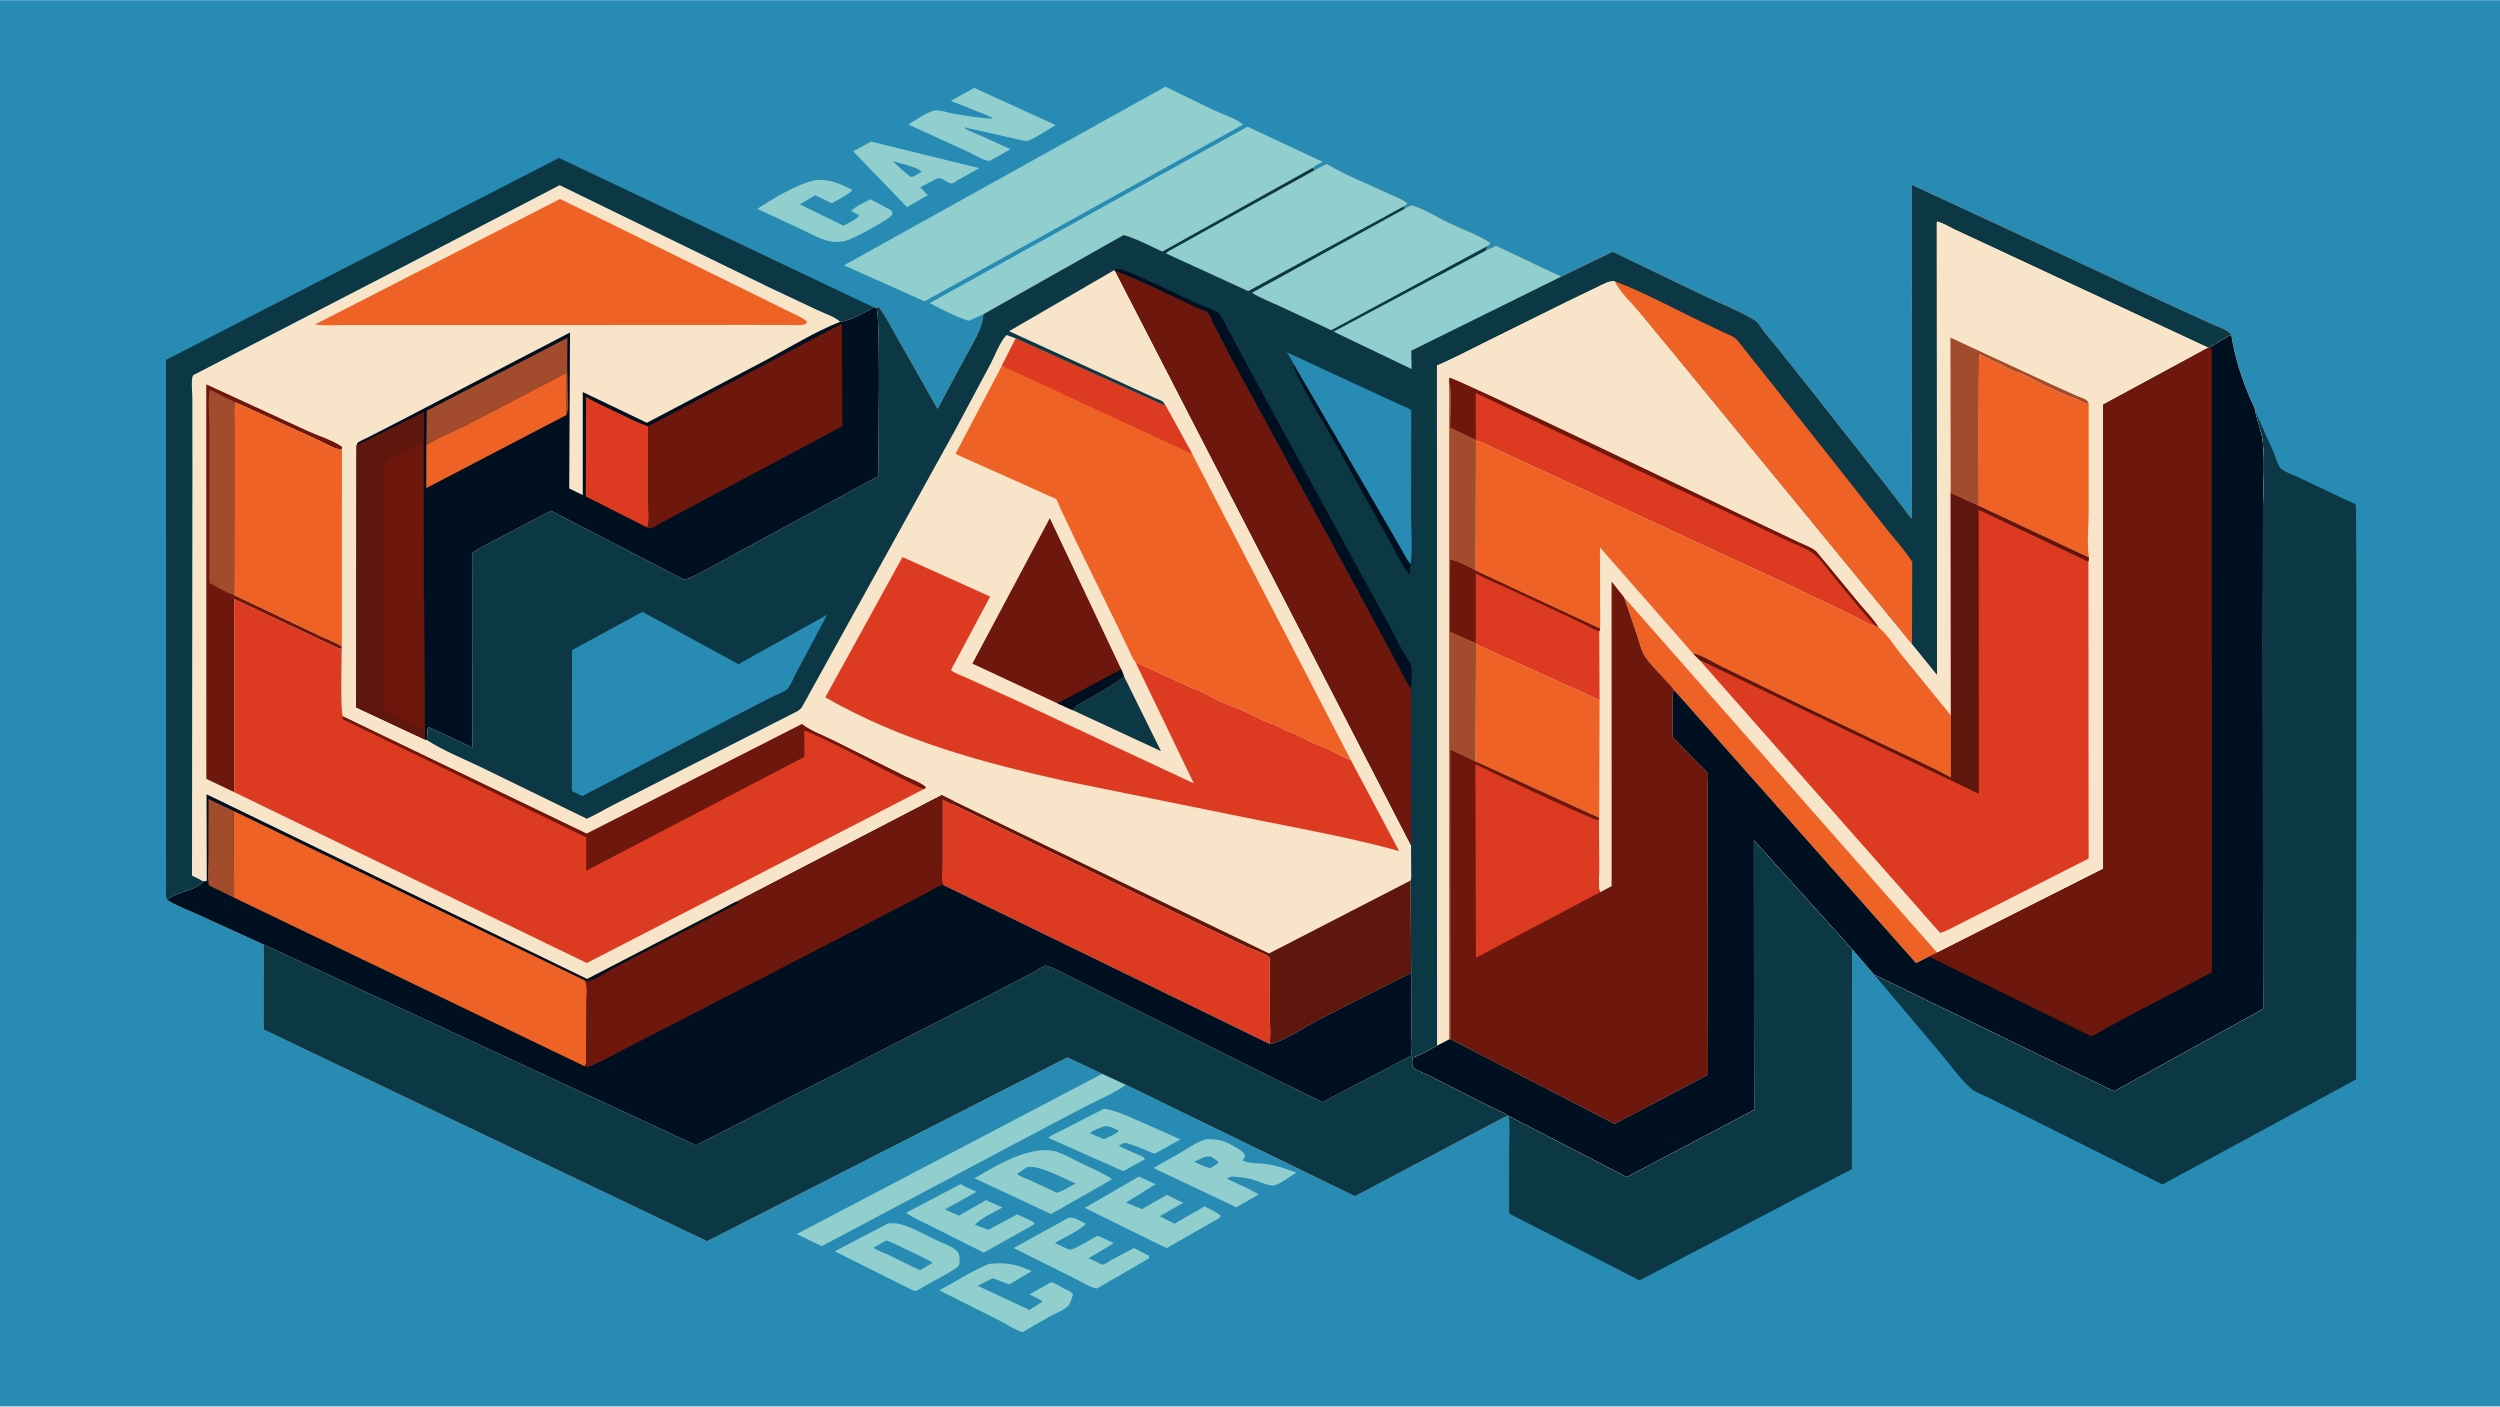 <svg version="1.1" xmlns="http://www.w3.org/2000/svg" style="display: block;" viewBox="0 0 2048 1152" width="1820" height="1024">
<path transform="translate(0,0)" fill="rgb(39,139,179)" d="M -0 -0 L 2048 0 L 2048 1152 L -0 1152 L -0 -0 z"/>
<path transform="translate(0,0)" fill="rgb(145,207,207)" d="M 786.889 969.817 C 790.89 972.5 795.652 974.227 800.061 976.145 L 774.011 990.594 L 785.585 995.755 L 807.698 983.018 L 821.222 989.031 C 814.951 992.628 803.1 997.842 798.752 1003.28 L 809.618 1007.31 L 833.39 994.681 L 846.5 1000.81 L 847.657 1002.61 L 805.878 1026 L 760 1002.95 C 754.47 1000.09 747.127 997.228 742.41 993.338 L 786.889 969.817 z"/>
<path transform="translate(0,0)" fill="rgb(145,207,207)" d="M 713.572 115.88 L 802.15 137.597 L 785.155 147.099 C 784.13 147.683 781.027 149.944 780.001 150.044 C 775.634 150.469 773.081 145.03 767.647 146.047 L 753.88 153.306 L 760.085 159.726 L 742.983 169.488 L 698.864 123.773 L 713.572 115.88 z"/>
<path transform="translate(0,0)" fill="rgb(39,139,179)" d="M 731.287 131.904 C 736.466 133.503 752.327 136.893 754.988 140.5 L 752.5 142.049 C 750.762 143.104 748.618 144.71 746.54 144.814 C 744.98 144.893 733.486 133.808 731.287 131.904 z"/>
<path transform="translate(0,0)" fill="rgb(145,207,207)" d="M 668.631 147.267 C 680.52 146.695 687.97 150.383 698.397 155.445 C 695.25 159.388 685.994 163.571 681.439 166.335 L 667.819 159.822 L 655.237 167.297 L 690.967 184.711 C 694.457 182.754 701.991 179.704 703.769 176.227 L 697.256 172.789 C 700.644 168.862 708.473 165.689 713.123 163.105 L 728.654 171.363 L 730.84 173.061 L 731.009 175.5 C 728.474 179.988 700.251 194.566 693.952 196.773 C 689.358 198.383 683.02 198.341 678.311 197.212 C 671.1 195.484 663.634 191.072 656.911 187.922 L 620.391 170.922 C 633.727 162.319 653.035 150.39 668.631 147.267 z"/>
<path transform="translate(0,0)" fill="rgb(145,207,207)" d="M 933.065 963.647 L 946.627 969.994 L 922.345 985.078 L 935.551 990.34 L 955.851 978.681 L 969.298 985.264 L 950.088 996.159 L 962.055 1002.34 L 986.822 988.094 C 991.222 990.439 996.476 992.633 1000.19 995.974 L 998.5 997.861 L 955.68 1022.36 L 888.643 989.367 L 933.065 963.647 z"/>
<path transform="translate(0,0)" fill="rgb(145,207,207)" d="M 875.278 997.5 C 879.988 996.513 885.252 1000.37 889.602 1002.43 C 883.494 1008.59 871.711 1013.49 864.089 1018.15 L 875.578 1023.49 C 878.956 1024.62 894.76 1014.45 898.943 1012.21 C 903.527 1013.65 908.021 1016.26 912.356 1018.35 L 891.843 1030.53 L 902.756 1035.84 C 905.318 1035.93 908.281 1033.28 910.504 1031.98 L 928.893 1022.23 L 940.98 1028.5 L 941.5 1030.55 L 898.622 1055.41 C 894.001 1055.02 886.522 1050.2 882.207 1048.1 L 830.354 1022.23 L 875.278 997.5 z"/>
<path transform="translate(0,0)" fill="rgb(145,207,207)" d="M 809.955 1035.29 C 823.344 1033.75 832.858 1035.37 845.076 1041.19 L 826.83 1052.07 L 813.22 1046.96 L 800.99 1053.2 L 843.343 1072.99 L 853.712 1066.33 L 853.704 1065.48 L 843.404 1060.22 L 860.997 1050.22 C 864.311 1050.82 868.335 1053.64 871.356 1055.26 C 874.149 1056.55 876.967 1057.55 878.944 1060 L 878.418 1062.33 C 877.948 1064.05 876.451 1068.13 875.303 1069.41 C 871.972 1073.12 864.159 1076 859.729 1078.4 L 837.834 1091.07 C 831.804 1089.67 824.071 1084.3 818.353 1081.41 L 769.555 1056.91 C 782.769 1049.78 796.134 1041.01 809.955 1035.29 z"/>
<path transform="translate(0,0)" fill="rgb(145,207,207)" d="M 904.342 908.089 C 913.448 909.432 921.789 913.324 930.164 916.958 L 967.048 933.24 L 946.422 944.678 C 943.929 944.803 940.873 942.977 938.574 941.989 C 933.954 940.005 929.326 938.22 924.516 936.75 C 920.968 935.666 920.048 936.511 917 938.106 L 917 938.978 L 935.5 947.165 C 936.784 947.828 937.192 948.23 937.881 949.5 L 920.211 959.274 L 858.91 932.077 C 860.367 929.886 866.721 927.429 869.258 926.106 L 904.342 908.089 z"/>
<path transform="translate(0,0)" fill="rgb(39,139,179)" d="M 904.469 922.5 C 909.352 922.021 912.329 924.215 916.66 926.278 C 914.09 929.046 907.844 931.314 904.38 933.129 L 892.742 928.252 C 895.403 925.635 900.975 924.009 904.469 922.5 z"/>
<path transform="translate(0,0)" fill="rgb(145,207,207)" d="M 988.217 933.178 C 997.412 932.705 1002.93 934.283 1010.85 938.907 C 1014.21 940.866 1019.05 943.176 1020.05 947 L 1017.96 950.5 C 1022.66 953.124 1032.07 952.726 1037.59 953.455 C 1046 954.564 1053.99 957.646 1061.96 960.435 C 1056.84 963.571 1049.36 969.484 1043.82 971.006 C 1040.53 971.914 1029.35 966.941 1025.57 965.964 C 1021.65 964.952 1017.47 964.45 1013.46 963.99 C 1010.13 963.609 1007.88 963.371 1005.2 965.5 L 1023.4 974.015 L 1031.16 978.367 L 1012.76 988.876 L 944.89 956.661 L 967.779 943.712 C 974.36 939.898 980.744 935.007 988.217 933.178 z"/>
<path transform="translate(0,0)" fill="rgb(39,139,179)" d="M 987.131 947.5 L 991.5 947.169 C 993.933 948.702 996.978 949.927 998.292 952.5 L 991.5 956.924 C 986.979 955.867 982.48 953.452 978.219 951.596 L 987.131 947.5 z"/>
<path transform="translate(0,0)" fill="rgb(145,207,207)" d="M 798.056 71.847 L 864.811 102.34 C 861.232 104.361 844.591 115.139 841.458 115.339 C 838.568 115.524 833.404 113.827 830.39 113.261 L 789.583 104.063 C 792.368 106.906 798.138 108.678 801.809 110.263 L 827.721 122.07 L 816.658 128.42 L 810.787 131.687 C 805.53 131.484 798.045 126.526 793.019 124.243 L 744.012 101.78 C 749.533 98.86 760.574 90.712 766.463 90.256 C 770.244 89.963 776.853 92.224 780.797 92.912 C 791.632 94.805 802.653 96.556 813.64 97.195 C 811.25 95.028 806.626 93.642 803.632 92.355 L 778.91 82.501 L 798.056 71.847 z"/>
<path transform="translate(0,0)" fill="rgb(145,207,207)" d="M 850.82 942.365 C 854.863 942.077 859.012 941.711 862.993 942.661 C 870.403 944.429 877.85 948.924 884.678 952.278 C 893.499 956.612 902.915 960.417 911.11 965.845 L 861.076 994.431 L 798.276 965.115 C 814.567 955.607 831.986 945.057 850.82 942.365 z"/>
<path transform="translate(0,0)" fill="rgb(39,139,179)" d="M 840.426 956.5 L 841.052 956.187 C 849.415 953.183 873.125 965.955 881.088 969.405 L 870.486 975.122 L 866 977.014 L 843.351 966.527 C 840.623 965.31 835.163 963.726 833.251 961.501 L 840.426 956.5 z"/>
<path transform="translate(0,0)" fill="rgb(145,207,207)" d="M 727.508 1002.07 C 730.836 1001.93 734.207 1001.79 737.455 1002.66 C 747.658 1005.37 758.212 1011.75 767.886 1016.2 C 772.635 1018.39 779.675 1020.77 783.5 1024.31 C 786.833 1027.39 785.918 1031.34 785.967 1035.5 C 785.1 1037.33 784.241 1038.04 782.572 1039.12 C 774.49 1044.36 765.728 1048.85 757.29 1053.5 C 755.614 1054.42 751.779 1057.19 750.143 1057.38 C 749.569 1057.44 748.263 1056.96 747.645 1056.82 L 683.818 1024.93 L 727.508 1002.07 z"/>
<path transform="translate(0,0)" fill="rgb(39,139,179)" d="M 725.912 1016.09 C 731.27 1017.62 736.686 1020.68 741.719 1023.08 C 749.201 1026.65 756.934 1030.03 764.098 1034.2 L 753.611 1040.47 L 727.867 1027.9 C 724.038 1026.08 718.842 1024.61 715.61 1021.95 L 725.912 1016.09 z"/>
<path transform="translate(0,0)" fill="rgb(145,207,207)" d="M 902.864 879.545 L 922.283 888.506 C 912.7 895.65 899.484 900.888 888.815 906.446 L 829.315 937.869 L 673.178 1020.71 L 652.705 1010.8 L 902.864 879.545 z"/>
<path transform="translate(0,0)" fill="rgb(145,207,207)" d="M 805.573 257.311 L 793.519 262.696 C 782.868 259.254 771.488 253.462 761.61 248.165 L 1021.99 103.621 L 1083.5 132.466 C 1080.75 133.822 1078.2 135.122 1075.75 136.978 L 1075.2 137.401 L 952.185 205.944 C 942.014 201.42 931.156 195.352 920.492 192.405 L 805.573 257.311 z"/>
<path transform="translate(0,0)" fill="rgb(145,207,207)" d="M 954.722 70.842 L 994 89.972 C 1001.2 93.39 1012.54 96.765 1018.33 101.915 L 757.373 246.681 L 691.385 217.201 L 954.722 70.842 z"/>
<path transform="translate(0,0)" fill="rgb(12,56,69)" d="M 136.915 737.16 C 135.526 733.716 136.078 729.504 136.065 725.82 L 136.02 699.866 L 136.05 607.958 L 135.996 294.672 L 457.953 129.221 L 715.794 251.684 C 708.599 255.768 696.443 262.703 688.282 263.464 C 683.257 259.078 675.48 256.658 669.404 253.825 L 629.628 235.088 L 458.489 151.603 L 338.016 214.351 L 162.282 305.181 C 161.293 305.708 158.355 306.909 157.965 307.849 C 156.37 311.693 157.642 321.619 157.645 325.996 L 157.696 389.314 L 157.301 717.096 C 160.145 718.591 163.821 720.024 166.348 721.935 C 161.097 729.636 143.948 730.295 136.915 737.16 z"/>
<path transform="translate(0,0)" fill="rgb(12,56,69)" d="M 1235.9 914.041 L 1332.59 964.078 L 1436.95 909.044 L 1436.78 688.112 L 1517.15 777.307 L 1517.01 957.57 L 1343.13 1048.77 L 1236.26 993.997 L 1236.28 939.908 C 1236.28 931.633 1237.21 922.11 1235.9 914.041 z"/>
<path transform="translate(0,0)" fill="rgb(12,56,69)" d="M 1847.54 336.871 L 1862.67 370.677 C 1863.89 373.533 1866.06 381.087 1867.97 383.194 C 1870.81 386.321 1879.45 389.272 1883.41 391.138 L 1922.03 409.489 C 1923.25 410.068 1929.18 412.304 1929.79 413.161 C 1930.95 414.8 1930.06 844.237 1930.08 884.089 L 1771.5 970.206 L 1665.16 916.997 L 1629.71 899.417 C 1625.43 897.303 1618.77 894.95 1615.17 891.943 C 1605.88 884.195 1597.49 871.808 1589.59 862.542 L 1535.23 798.163 L 1731.86 893.823 L 1853.93 826.349 L 1853.71 524.375 L 1853.85 414.428 C 1853.88 397.216 1855.5 378.159 1853.54 361.133 C 1852.59 352.889 1848.93 345.118 1847.54 336.871 z"/>
<path transform="translate(0,0)" fill="rgb(248,229,201)" d="M 1077.18 139.132 L 1086.74 134.168 L 1087.51 134.621 C 1103.63 144.009 1122.01 151.16 1138.96 159.196 C 1141.95 160.615 1151.45 164.013 1152.79 166.708 L 1150.56 168.592 L 1150.57 170.951 C 1152.54 169.926 1155.26 167.78 1157.44 168.421 C 1166.94 171.215 1177.45 177.93 1186.5 182.276 C 1197.41 187.517 1211.15 192.24 1221.01 199 C 1220.33 200.2 1219.65 200.599 1218.56 201.382 L 1217.2 205.076 L 1225.52 201.201 L 1278.92 226.472 L 1321.09 206.051 L 1394.99 241.585 C 1408.9 248.237 1424.25 254.15 1437.36 262.11 C 1439.61 263.472 1440.85 265.263 1442.27 267.419 C 1446.31 273.598 1451.77 279.411 1456.39 285.211 L 1483.81 319.62 L 1545.9 398.538 L 1560.22 417.173 C 1561.26 418.562 1564.68 424.021 1566.12 424.326 L 1566.08 151.2 L 1646.61 188.539 L 1775.12 248.445 L 1811.91 265.262 C 1816.84 267.488 1824.76 269.788 1827.83 274.128 C 1830.91 293.257 1836.04 308.96 1843.51 326.847 C 1844.51 329.241 1847.43 334.522 1847.54 336.871 C 1848.93 345.118 1852.59 352.889 1853.54 361.133 C 1855.5 378.159 1853.88 397.216 1853.85 414.428 L 1853.71 524.375 L 1853.93 826.349 L 1731.86 893.823 L 1535.23 798.163 L 1517.15 777.307 L 1436.78 688.112 L 1436.95 909.044 L 1332.59 964.078 L 1235.9 914.041 C 1232.58 914.45 1229.14 916.83 1226.2 918.366 L 1205.51 929.228 L 1109.99 979.834 L 922.283 888.506 L 902.864 879.545 L 874.379 866.109 L 579.253 1016.69 L 215.829 843.204 L 215.902 773.614 L 162.896 749.401 C 154.317 745.436 144.936 742.086 136.915 737.16 C 143.948 730.295 161.097 729.636 166.348 721.935 C 163.821 720.024 160.145 718.591 157.301 717.096 L 157.696 389.314 L 157.645 325.996 C 157.642 321.619 156.37 311.693 157.965 307.849 C 158.355 306.909 161.293 305.708 162.282 305.181 L 338.016 214.351 L 458.489 151.603 L 629.628 235.088 L 669.404 253.825 C 675.48 256.658 683.257 259.078 688.282 263.464 C 696.443 262.703 708.599 255.768 715.794 251.684 L 717.933 251.91 L 720.025 251.531 C 725.709 258.83 729.856 267.622 734.538 275.614 L 768.059 334.717 L 791.413 291.192 C 796.967 280.719 804.725 269.283 805.573 257.311 L 920.492 192.405 C 931.156 195.352 942.014 201.42 952.185 205.944 L 1075.2 137.401 L 1077.18 139.132 z"/>
<path transform="translate(0,0)" fill="rgb(12,56,69)" d="M 920.809 553.935 L 951.035 615.175 L 878.708 581.609 C 881.112 577.398 885.677 575.658 889.748 573.399 L 906.679 563.606 C 911.569 560.713 916.188 557.238 920.809 553.935 z"/>
<path transform="translate(0,0)" fill="rgb(110,23,12)" d="M 192.075 648.898 L 169.032 637.921 L 168.97 314.705 L 251.876 352.868 C 260.717 356.946 272.482 360.415 280.211 365.919 L 280.115 368.208 C 274.733 368.256 264.436 362.039 259.12 359.666 L 192.964 329.428 C 191.661 334.116 192.293 339.766 192.323 344.612 L 192.492 374.192 L 192.159 487.476 L 263.304 521.275 C 268.586 523.881 275.45 525.914 280.051 529.546 L 279.878 531.537 L 279.044 531.337 C 276.708 530.767 274.983 530.089 272.867 528.906 L 191.859 490.69 L 192.075 648.898 z"/>
<path transform="translate(0,0)" fill="rgb(162,75,45)" d="M 192.159 487.476 C 185.592 485.686 177.798 480.528 171.49 477.505 L 171.491 351.875 C 171.491 345.694 170.141 322.545 171.996 319.169 L 192.964 329.428 C 191.661 334.116 192.293 339.766 192.323 344.612 L 192.492 374.192 L 192.159 487.476 z"/>
<path transform="translate(0,0)" fill="rgb(95,22,13)" d="M 781.386 656.17 L 1039.62 780.908 L 1155.55 721.157 L 1156.03 796.754 L 1080.05 835.25 C 1071.81 839.552 1047.46 855.277 1039.96 854.964 C 1041.19 848.105 1040.27 839.836 1040.25 832.839 L 1040.07 784.427 C 1036.31 780.815 1026.51 777.815 1021.59 775.543 L 978.89 755.145 L 780.762 658.828 L 781.386 656.17 z"/>
<path transform="translate(0,0)" fill="rgb(110,23,12)" d="M 866.237 576.002 L 796.564 543.476 L 859.997 424.348 L 918.506 548.134 L 920.809 553.935 C 916.188 557.238 911.569 560.713 906.679 563.606 L 889.748 573.399 C 885.677 575.658 881.112 577.398 878.708 581.609 L 866.237 576.002 z"/>
<path transform="translate(0,0)" fill="rgb(0,16,32)" d="M 866.237 576.002 L 918.506 548.134 L 920.809 553.935 C 916.188 557.238 911.569 560.713 906.679 563.606 L 889.748 573.399 C 885.677 575.658 881.112 577.398 878.708 581.609 L 866.237 576.002 z"/>
<path transform="translate(0,0)" fill="rgb(238,98,38)" d="M 192.964 329.428 L 259.12 359.666 C 264.436 362.039 274.733 368.256 280.115 368.208 L 280.051 529.546 C 275.45 525.914 268.586 523.881 263.304 521.275 L 192.159 487.476 L 192.492 374.192 L 192.323 344.612 C 192.293 339.766 191.661 334.116 192.964 329.428 z"/>
<path transform="translate(0,0)" fill="rgb(221,58,34)" d="M 772.924 724.928 C 770.861 721.527 771.977 713.001 771.967 708.967 L 771.947 654.505 L 780.762 658.828 L 978.89 755.145 L 1021.59 775.543 C 1026.51 777.815 1036.31 780.815 1040.07 784.427 L 1040.25 832.839 C 1040.27 839.836 1041.19 848.105 1039.96 854.964 L 772.924 724.928 z"/>
<path transform="translate(0,0)" fill="rgb(238,98,38)" d="M 458.753 162.873 L 499.215 182.54 L 583.328 224.005 L 645.572 254.672 C 648.946 256.407 660.154 261.087 661.5 263.995 C 660.689 264.483 659.359 265.565 658.5 265.801 C 655.145 266.725 649.307 266.043 645.745 266.043 L 611.517 266.01 L 463.5 266.094 L 323.138 266.123 L 281.056 266.157 C 273.492 266.158 265.485 266.775 258.011 265.699 L 458.753 162.873 z"/>
<path transform="translate(0,0)" fill="rgb(221,58,34)" d="M 1106.35 622.069 L 1146.16 697.02 C 1110.01 687.059 1073.15 680.139 1036.39 672.844 L 872.081 639.574 C 803.525 624.287 737.478 606.28 676.086 571.116 L 739.329 456.212 L 811.146 488.552 L 779.039 548.717 C 781.276 551.23 787.819 553.314 790.978 554.793 L 831.531 573.178 L 977.981 641.605 L 930.113 542.216 L 975.56 563.039 C 976.788 563.658 976.111 563.368 977.193 563.729 C 987.396 567.13 996.872 574.1 1007 577.51 C 1016.59 580.738 1026.15 585.809 1035.32 590.2 C 1039.34 592.128 1044.19 593.148 1048 595.51 C 1050.74 597.214 1054.16 598.7 1057.23 599.738 C 1065.42 602.511 1072.97 607.963 1081.23 610.736 C 1086.96 612.663 1093.55 616.25 1098.99 619.005 C 1101.01 620.027 1104.15 622.078 1106.35 622.069 z"/>
<path transform="translate(0,0)" fill="rgb(238,98,38)" d="M 832.123 277.044 L 954.998 332.374 L 976.674 371.744 L 1106.35 622.069 C 1104.15 622.078 1101.01 620.027 1098.99 619.005 C 1093.55 616.25 1086.96 612.663 1081.23 610.736 C 1072.97 607.963 1065.42 602.511 1057.23 599.738 C 1054.16 598.7 1050.74 597.214 1048 595.51 C 1044.19 593.148 1039.34 592.128 1035.32 590.2 C 1026.15 585.809 1016.59 580.738 1007 577.51 C 996.872 574.1 987.396 567.13 977.193 563.729 C 976.111 563.368 976.788 563.658 975.56 563.039 L 930.113 542.216 C 927.64 539.352 926.067 534.96 924.419 531.542 L 914.204 510.253 L 880.867 442.06 L 868.626 416.182 C 867.891 414.645 866.135 409.672 865.104 408.771 C 863.892 407.714 860.799 406.74 859.276 406.028 L 843.54 398.919 L 782.713 371.727 L 820.74 299.49 L 832.123 277.044 z"/>
<path transform="translate(0,0)" fill="rgb(221,58,34)" d="M 832.123 277.044 L 954.998 332.374 L 976.674 371.744 L 820.74 299.49 L 832.123 277.044 z"/>
<path transform="translate(0,0)" fill="rgb(221,58,34)" d="M 192.075 648.898 L 191.859 490.69 L 272.867 528.906 C 274.983 530.089 276.708 530.767 279.044 531.337 L 279.878 531.537 C 279.925 538.715 278.703 583.807 280.952 586.76 L 480.621 682.812 L 656.949 593.037 L 657.525 593.492 C 664.535 598.801 674.438 602.33 682.368 606.305 L 741.477 635.765 C 746.434 638.235 754.864 641.091 758.691 644.965 L 756.9 646.237 L 480.711 788.772 L 192.075 648.898 z"/>
<path transform="translate(0,0)" fill="rgb(110,23,12)" d="M 280.952 586.76 L 480.621 682.812 L 656.949 593.037 L 657.525 593.492 C 664.535 598.801 674.438 602.33 682.368 606.305 L 741.477 635.765 C 746.434 638.235 754.864 641.091 758.691 644.965 L 756.9 646.237 C 748.642 643.147 740.719 638.479 732.789 634.579 C 708.35 622.563 684.01 608.575 658.895 598.155 L 658.979 619.907 L 480.204 713.154 L 480.199 685.827 L 280.562 588.95 L 280.952 586.76 z"/>
<path transform="translate(0,0)" fill="rgb(0,16,32)" d="M 715.794 251.684 L 717.933 251.91 C 721.521 257.784 719.433 376.757 719.376 390.051 L 597.033 456.421 C 592.256 458.992 562.921 475.758 560.349 474.732 L 451.358 418.263 L 406.697 441.699 C 400.151 445.236 392.844 448.528 386.779 452.806 L 386.923 612.222 L 351.5 595.635 L 350.215 596.5 C 350.083 599.626 350.182 603.033 349.648 606.101 L 348.011 605.621 L 291.848 579.3 L 292.121 364.935 C 292.353 364.215 292.371 363.385 292.817 362.774 C 293.693 361.578 298.658 359.563 300.188 358.783 L 325.752 345.675 L 466.976 272.228 L 466.307 400.033 L 477.396 405.423 L 477.393 321.013 L 529.897 346.189 L 627.616 294.798 C 647.191 284.268 667.615 271.572 688.282 263.464 C 696.443 262.703 708.599 255.768 715.794 251.684 z"/>
<path transform="translate(0,0)" fill="rgb(162,75,45)" d="M 349.244 364.559 L 349.668 336.26 L 464.839 276.569 L 464.679 298.5 L 465.282 326.469 C 465.28 331.01 466.148 335.906 463.921 339.894 L 464.267 305.162 L 380.965 348.63 C 370.963 353.781 358.281 358.202 349.244 364.559 z"/>
<path transform="translate(0,0)" fill="rgb(238,98,38)" d="M 349.244 364.559 C 358.281 358.202 370.963 353.781 380.965 348.63 L 464.267 305.162 L 463.921 339.894 L 349.179 399.764 L 349.244 364.559 z"/>
<path transform="translate(0,0)" fill="rgb(221,58,34)" d="M 530.133 431.974 L 479.895 406.568 L 480.043 325.079 C 488.524 329.956 497.579 333.969 506.405 338.183 C 514.083 341.849 521.798 345.966 529.848 348.72 L 530.872 349.064 L 531.185 413.011 C 531.176 417.413 532.431 428.448 530.133 431.974 z"/>
<path transform="translate(0,0)" fill="rgb(110,23,12)" d="M 292.121 364.935 L 347.147 337.521 L 347.075 362.001 L 347.192 456.533 L 348.011 605.621 L 291.848 579.3 L 292.121 364.935 z"/>
<path transform="translate(0,0)" fill="rgb(95,22,13)" d="M 292.121 364.935 L 347.147 337.521 L 347.075 362.001 C 335.994 365.894 325.175 372.52 314.736 377.916 L 314.932 582.248 L 346.988 597.147 L 346.823 502.172 C 346.836 487.41 345.482 471.134 347.192 456.533 L 348.011 605.621 L 291.848 579.3 L 292.121 364.935 z"/>
<path transform="translate(0,0)" fill="rgb(110,23,12)" d="M 530.872 349.064 L 689.662 265.014 L 690.037 349.069 L 563.979 416.178 L 540.146 429.046 C 538.658 429.84 534.494 432.723 533 432.855 C 532.523 432.897 530.987 432.319 530.48 432.136 L 530.133 431.974 C 532.431 428.448 531.176 417.413 531.185 413.011 L 530.872 349.064 z"/>
<path transform="translate(0,0)" fill="rgb(0,16,32)" d="M 166.348 721.935 L 169.383 721.483 L 169.208 650.52 L 480.989 801.797 L 570.01 755.581 L 592.982 743.724 C 596.475 741.921 600.438 739.299 604.12 738.135 L 771.5 651.23 L 781.386 656.17 L 780.762 658.828 L 771.947 654.505 L 771.967 708.967 C 771.977 713.001 770.861 721.527 772.924 724.928 L 1039.96 854.964 C 1047.46 855.277 1071.81 839.552 1080.05 835.25 L 1156.03 796.754 L 1156.23 844.222 C 1156.25 850.54 1157.3 858.809 1155.68 864.889 L 1083.3 902.823 L 1018.05 870.618 L 929.676 826.45 L 879.905 801.526 C 872.975 798.139 865.595 793.674 858.269 791.379 C 857.754 791.217 857.244 790.828 856.715 790.93 C 853.85 791.478 848.649 795.264 845.895 796.725 L 812.277 814.231 L 570.152 938.063 L 215.902 773.614 L 162.896 749.401 C 154.317 745.436 144.936 742.086 136.915 737.16 C 143.948 730.295 161.097 729.636 166.348 721.935 z"/>
<path transform="translate(0,0)" fill="rgb(162,75,45)" d="M 191.791 735.26 L 171.217 725.272 C 169.724 718.686 170.709 710.351 170.718 703.586 L 170.836 654.395 L 191.323 664.184 L 191.791 735.26 z"/>
<path transform="translate(0,0)" fill="rgb(238,98,38)" d="M 191.323 664.184 L 479.1 803.055 C 481.686 806.494 480.51 816.57 480.509 821.033 L 480.306 870.957 L 478.863 873.309 L 191.791 735.26 L 191.323 664.184 z"/>
<path transform="translate(0,0)" fill="rgb(110,23,12)" d="M 604.12 738.135 L 771.5 651.23 L 781.386 656.17 L 780.762 658.828 L 771.947 654.505 L 771.967 708.967 C 771.977 713.001 770.861 721.527 772.924 724.928 C 767.44 725.881 761.635 730.094 756.68 732.636 L 714.745 754.382 L 567.153 830.682 L 511.796 859.138 C 502.678 863.763 493.43 869.179 484 873.054 C 481.934 873.903 480.945 874.072 478.863 873.309 L 480.306 870.957 L 480.509 821.033 C 480.51 816.57 481.686 806.494 479.1 803.055 C 480.102 803.14 481.536 803.463 482.502 803.343 C 487.492 802.724 497.133 795.796 501.881 793.364 L 605.414 739.496 L 604.12 738.135 z"/>
<path transform="translate(0,0)" fill="rgb(12,56,69)" d="M 1077.18 139.132 L 1086.74 134.168 L 1087.51 134.621 C 1103.63 144.009 1122.01 151.16 1138.96 159.196 C 1141.95 160.615 1151.45 164.013 1152.79 166.708 L 1150.56 168.592 L 1150.57 170.951 C 1152.54 169.926 1155.26 167.78 1157.44 168.421 C 1166.94 171.215 1177.45 177.93 1186.5 182.276 C 1197.41 187.517 1211.15 192.24 1221.01 199 C 1220.33 200.2 1219.65 200.599 1218.56 201.382 L 1217.2 205.076 L 1225.52 201.201 L 1278.92 226.472 L 1321.09 206.051 L 1394.99 241.585 C 1408.9 248.237 1424.25 254.15 1437.36 262.11 C 1439.61 263.472 1440.85 265.263 1442.27 267.419 C 1446.31 273.598 1451.77 279.411 1456.39 285.211 L 1483.81 319.62 L 1545.9 398.538 L 1560.22 417.173 C 1561.26 418.562 1564.68 424.021 1566.12 424.326 L 1566.08 151.2 L 1646.61 188.539 L 1775.12 248.445 L 1811.91 265.262 C 1816.84 267.488 1824.76 269.788 1827.83 274.128 C 1821.77 276.88 1816.38 281.032 1810.52 284.219 L 1809.03 284.72 L 1649.32 210.301 L 1600.81 187.661 C 1598.24 186.437 1588.86 181.035 1586.64 181.496 L 1586.88 553.054 L 1566.31 527.692 L 1375.34 294.919 L 1342.52 255.084 C 1336.28 247.634 1326.92 239.082 1322.86 230.319 C 1318 229.914 1314.61 232.192 1310.23 234.204 L 1282.85 247.438 L 1215.57 280.755 C 1202.83 287.045 1190.25 293.786 1177.16 299.323 L 1177.34 856.397 C 1171.1 859.646 1163.84 864.438 1157.1 866.209 C 1157.06 868.357 1156.25 873.13 1157.88 874.535 C 1160.94 877.175 1167.56 879.319 1171.33 881.223 L 1218.62 905.292 C 1223.87 907.982 1231.27 910.596 1235.9 914.041 C 1232.58 914.45 1229.14 916.83 1226.2 918.366 L 1205.51 929.228 L 1109.99 979.834 L 922.283 888.506 L 902.864 879.545 L 874.379 866.109 L 579.253 1016.69 L 215.829 843.204 L 215.902 773.614 L 570.152 938.063 L 812.277 814.231 L 845.895 796.725 C 848.649 795.264 853.85 791.478 856.715 790.93 C 857.244 790.828 857.754 791.217 858.269 791.379 C 865.595 793.674 872.975 798.139 879.905 801.526 L 929.676 826.45 L 1018.05 870.618 L 1083.3 902.823 L 1155.68 864.889 C 1157.3 858.809 1156.25 850.54 1156.23 844.222 L 1156.03 796.754 L 1155.55 721.157 C 1156.41 719.023 1156.01 715.63 1156.03 713.294 L 1155.9 692.255 L 913.507 221.761 L 912.843 221.103 L 826.649 271.154 L 928.308 317.745 L 945.898 325.808 C 947.56 326.571 951.222 327.717 952.5 328.84 C 953.345 329.582 954.319 331.414 954.998 332.374 L 832.123 277.044 L 824.5 274.302 C 818.94 280.297 815.097 291.109 811.21 298.449 L 782.394 352.32 L 656.983 579.076 C 655.423 581.851 651.008 583.56 648.273 585.002 L 545.083 637.48 L 500.108 660.458 C 493.647 663.758 487.313 667.682 480.693 670.587 L 396.104 629.317 C 381.076 622.009 363.599 615.096 349.648 606.101 C 350.182 603.033 350.083 599.626 350.215 596.5 L 351.5 595.635 L 386.923 612.222 L 386.779 452.806 C 392.844 448.528 400.151 445.236 406.697 441.699 L 451.358 418.263 L 560.349 474.732 C 562.921 475.758 592.256 458.992 597.033 456.421 L 719.376 390.051 C 719.433 376.757 721.521 257.784 717.933 251.91 L 720.025 251.531 C 725.709 258.83 729.856 267.622 734.538 275.614 L 768.059 334.717 L 791.413 291.192 C 796.967 280.719 804.725 269.283 805.573 257.311 L 920.492 192.405 C 931.156 195.352 942.014 201.42 952.185 205.944 L 1075.2 137.401 L 1077.18 139.132 z"/>
<path transform="translate(0,0)" fill="rgb(0,16,32)" d="M 1155.57 462.107 C 1155.03 464.45 1155.09 467.093 1154.93 469.5 L 1154 470.075 C 1146.63 459.773 1140.91 447.499 1134.71 436.431 L 1097.54 369.619 C 1085.35 347.29 1070.68 324.937 1060.27 301.82 C 1059.7 300.553 1059.62 299.223 1059.61 297.854 L 1130.17 418.844 L 1146.93 447.88 C 1149.65 452.545 1152.25 457.871 1155.57 462.107 z"/>
<path transform="translate(0,0)" fill="rgb(0,16,32)" d="M 912.843 221.103 C 915.949 219.612 917.258 219.866 920.5 221.111 C 940.538 228.806 960.478 239.22 980.064 248.16 C 984.664 250.26 995.108 253.467 998.543 256.698 C 1000.37 258.415 1002.6 263.378 1003.97 265.727 L 1023.92 303 L 1106.81 455.107 L 1136.92 510.05 C 1142.6 520.513 1147.88 532.336 1154.75 542.024 C 1157.63 546.09 1156.07 559.039 1155.95 564.299 C 1150.61 556.618 1146.73 547.737 1142.27 539.537 L 1110.82 481.24 L 1008.99 294 L 993.717 264.556 C 992.684 262.57 990.771 257.391 989.253 255.995 C 987.591 254.466 981.412 252.627 979.101 251.528 C 957.671 241.341 935.633 230.259 913.507 221.761 L 912.843 221.103 z"/>
<path transform="translate(0,0)" fill="rgb(39,139,179)" d="M 1059.61 297.854 C 1058.01 294.45 1056.39 291.462 1054.14 288.446 L 1131.38 324.307 L 1150.07 332.777 C 1151.88 333.594 1155.02 334.539 1156.12 336.187 L 1155.98 422.656 C 1155.96 435.189 1157.36 449.786 1155.57 462.107 C 1152.25 457.871 1149.65 452.545 1146.93 447.88 L 1130.17 418.844 L 1059.61 297.854 z"/>
<path transform="translate(0,0)" fill="rgb(145,207,207)" d="M 1217.2 205.076 L 1225.52 201.201 L 1278.92 226.472 L 1156.12 287.125 L 1156.39 302.165 L 1092.48 271.536 L 1217.2 205.076 z"/>
<path transform="translate(0,0)" fill="rgb(145,207,207)" d="M 1150.57 170.951 C 1152.54 169.926 1155.26 167.78 1157.44 168.421 C 1166.94 171.215 1177.45 177.93 1186.5 182.276 C 1197.41 187.517 1211.15 192.24 1221.01 199 C 1220.33 200.2 1219.65 200.599 1218.56 201.382 L 1090.49 270.372 L 1048.77 250.881 C 1041.13 247.31 1032.73 244.18 1025.6 239.709 L 1150.57 170.951 z"/>
<path transform="translate(0,0)" fill="rgb(145,207,207)" d="M 1077.18 139.132 L 1086.74 134.168 L 1087.51 134.621 C 1103.63 144.009 1122.01 151.16 1138.96 159.196 C 1141.95 160.615 1151.45 164.013 1152.79 166.708 L 1150.56 168.592 L 1022.51 238.344 L 955.259 207.512 C 956.405 205.654 960.928 203.705 962.904 202.559 L 988.259 188.397 L 1077.18 139.132 z"/>
<path transform="translate(0,0)" fill="rgb(238,98,38)" d="M 1322.86 230.319 C 1346.72 239.225 1369.99 252.156 1393 263.131 L 1412.07 272.193 C 1415.04 273.6 1418.56 274.746 1421.16 276.76 C 1424.17 279.099 1426.68 283.079 1429.12 286.057 L 1446.63 308.012 L 1507.24 384.695 L 1544.44 431.852 C 1551.81 441.087 1560.09 450.181 1566.49 460.079 L 1566.31 527.692 L 1375.34 294.919 L 1342.52 255.084 C 1336.28 247.634 1326.92 239.082 1322.86 230.319 z"/>
<path transform="translate(0,0)" fill="rgb(39,139,179)" d="M 526.293 501.05 L 604.96 543.963 L 677.651 503.394 L 652.589 550.466 C 650.353 554.564 648.099 560.514 645.224 564.078 C 643.344 566.408 635.714 569.143 632.773 570.604 L 597.582 588.744 L 477.09 652.023 L 468.5 647.962 L 468.564 532.473 L 526.293 501.05 z"/>
<path transform="translate(0,0)" fill="rgb(110,23,12)" d="M 913.507 221.761 C 935.633 230.259 957.671 241.341 979.101 251.528 C 981.412 252.627 987.591 254.466 989.253 255.995 C 990.771 257.391 992.684 262.57 993.717 264.556 L 1008.99 294 L 1110.82 481.24 L 1142.27 539.537 C 1146.73 547.737 1150.61 556.618 1155.95 564.299 L 1155.9 692.255 L 913.507 221.761 z"/>
<path transform="translate(0,0)" fill="rgb(248,229,201)" d="M 1566.31 527.692 L 1586.88 553.054 L 1586.64 181.496 C 1588.86 181.035 1598.24 186.437 1600.81 187.661 L 1649.32 210.301 L 1809.03 284.72 L 1810.52 284.219 C 1816.38 281.032 1821.77 276.88 1827.83 274.128 C 1830.91 293.257 1836.04 308.96 1843.51 326.847 C 1844.51 329.241 1847.43 334.522 1847.54 336.871 C 1848.93 345.118 1852.59 352.889 1853.54 361.133 C 1855.5 378.159 1853.88 397.216 1853.85 414.428 L 1853.71 524.375 L 1853.93 826.349 L 1731.86 893.823 L 1535.23 798.163 L 1517.15 777.307 L 1436.78 688.112 L 1436.95 909.044 L 1332.59 964.078 L 1235.9 914.041 C 1231.27 910.596 1223.87 907.982 1218.62 905.292 L 1171.33 881.223 C 1167.56 879.319 1160.94 877.175 1157.88 874.535 C 1156.25 873.13 1157.06 868.357 1157.1 866.209 C 1163.84 864.438 1171.1 859.646 1177.34 856.397 L 1177.16 299.323 C 1190.25 293.786 1202.83 287.045 1215.57 280.755 L 1282.85 247.438 L 1310.23 234.204 C 1314.61 232.192 1318 229.914 1322.86 230.319 C 1326.92 239.082 1336.28 247.634 1342.52 255.084 L 1375.34 294.919 L 1566.31 527.692 z"/>
<path transform="translate(0,0)" fill="rgb(162,75,45)" d="M 1598 403.627 L 1597.8 276.434 L 1681.07 315.036 L 1701.18 324.088 C 1703.41 325.096 1707.66 326.37 1709.47 327.837 C 1710 328.265 1710.63 329.557 1711.04 330.163 L 1709.04 330.784 L 1708.14 330.173 C 1705.07 328.13 1699.58 326.168 1696.01 324.914 C 1690.02 322.814 1683.89 319.439 1678.01 316.918 C 1669.31 313.19 1659.95 306.802 1651.05 304.222 C 1646.86 303.007 1642.41 300.166 1638.47 298.202 C 1632.85 295.401 1627.19 293.078 1621.67 289.984 C 1620.52 291.194 1621.02 402.199 1621.03 414.276 L 1598 403.627 z"/>
<path transform="translate(0,0)" fill="rgb(162,75,45)" d="M 1187.18 312.869 L 1187.34 313.477 C 1189.82 323.682 1187.98 339.437 1187.93 350.186 L 1208.94 360.19 L 1209.13 360.664 L 1208.89 467.147 C 1202.31 463.626 1195.24 459.802 1187.96 458.088 L 1187.8 517.368 L 1208.94 526.77 L 1209.18 527.622 L 1208.83 623.532 L 1187.95 613.61 L 1188.06 851.055 L 1187.21 851.294 L 1187.17 458.37 L 1187.18 312.869 z"/>
<path transform="translate(0,0)" fill="rgb(238,98,38)" d="M 1330.33 489.034 L 1586.94 780.332 L 1580.18 783.518 L 1569.62 788.839 L 1371.37 565.122 C 1370.1 562.635 1366.79 559.765 1364.89 557.624 C 1359.3 551.303 1352.63 544.894 1347.79 538.018 C 1344.68 533.602 1343.08 526.148 1341.32 520.988 L 1330.33 489.034 z"/>
<path transform="translate(0,0)" fill="rgb(221,58,34)" d="M 1187.96 458.088 C 1195.24 459.802 1202.31 463.626 1208.89 467.147 L 1310.88 514.697 L 1310.11 517.101 L 1310.39 573.343 L 1209.18 527.622 L 1208.94 526.77 L 1187.8 517.368 L 1187.96 458.088 z"/>
<path transform="translate(0,0)" fill="rgb(110,23,12)" d="M 1187.96 458.088 C 1195.24 459.802 1202.31 463.626 1208.89 467.147 L 1310.88 514.697 L 1310.11 517.101 L 1309.4 516.898 C 1305.36 515.69 1301.87 513.259 1298.1 511.381 L 1278.01 501.862 L 1233.89 481.284 C 1225.55 477.416 1217.07 474.093 1208.98 469.669 L 1208.94 526.77 L 1187.8 517.368 L 1187.96 458.088 z"/>
<path transform="translate(0,0)" fill="rgb(238,98,38)" d="M 1209.18 527.622 L 1310.39 573.343 L 1310.08 669.763 L 1208.83 623.532 L 1209.18 527.622 z"/>
<path transform="translate(0,0)" fill="rgb(238,98,38)" d="M 1621.03 414.276 C 1621.02 402.199 1620.52 291.194 1621.67 289.984 C 1627.19 293.078 1632.85 295.401 1638.47 298.202 C 1642.41 300.166 1646.86 303.007 1651.05 304.222 C 1659.95 306.802 1669.31 313.19 1678.01 316.918 C 1683.89 319.439 1690.02 322.814 1696.01 324.914 C 1699.58 326.168 1705.07 328.13 1708.14 330.173 L 1709.04 330.784 L 1711.04 330.163 L 1711.03 419.629 C 1711.02 431.088 1709.43 445.52 1711.25 456.648 L 1621.03 414.276 z"/>
<path transform="translate(0,0)" fill="rgb(221,58,34)" d="M 1187.18 312.869 L 1187.34 309.339 C 1192 309.207 1399.01 408.823 1422.98 420.137 L 1472.97 443.894 C 1477.49 446.123 1484.66 448.487 1488.2 452.04 L 1489.78 453.95 L 1524.18 495.589 C 1528.94 501.295 1535.01 507.348 1538.8 513.688 L 1536.44 512.791 C 1530.43 511.472 1522.63 506.337 1516.98 503.636 L 1465.61 479.096 L 1367.96 433.85 L 1277.31 391.672 L 1232.48 371.089 C 1224.87 367.571 1217.15 363.066 1209.13 360.664 L 1208.94 360.19 L 1187.93 350.186 C 1187.98 339.437 1189.82 323.682 1187.34 313.477 L 1187.18 312.869 z"/>
<path transform="translate(0,0)" fill="rgb(110,23,12)" d="M 1187.18 312.869 L 1187.34 309.339 C 1192 309.207 1399.01 408.823 1422.98 420.137 L 1472.97 443.894 C 1477.49 446.123 1484.66 448.487 1488.2 452.04 L 1489.78 453.95 L 1524.18 495.589 C 1528.94 501.295 1535.01 507.348 1538.8 513.688 L 1536.44 512.791 C 1524.14 499.688 1512.95 485.266 1501.46 471.428 C 1496.39 465.326 1491.35 457.666 1485.01 452.873 C 1479.86 448.983 1471.87 446.368 1465.89 443.554 L 1421 422.246 L 1335.5 382.097 L 1208.93 321.754 L 1208.94 360.19 L 1187.93 350.186 C 1187.98 339.437 1189.82 323.682 1187.34 313.477 L 1187.18 312.869 z"/>
<path transform="translate(0,0)" fill="rgb(238,98,38)" d="M 1209.13 360.664 C 1217.15 363.066 1224.87 367.571 1232.48 371.089 L 1277.31 391.672 L 1367.96 433.85 L 1465.61 479.096 L 1516.98 503.636 C 1522.63 506.337 1530.43 511.472 1536.44 512.791 L 1538.8 513.688 C 1545.57 518.787 1551.64 528.858 1557.04 535.499 L 1598.15 585.938 L 1598.2 636.905 C 1581.25 627.504 1563.26 619.624 1545.78 611.241 L 1455.86 568.068 L 1408.97 545.216 C 1402.67 542.12 1393.89 536.171 1387.08 535.404 L 1310.65 448.233 L 1310.88 514.697 L 1208.89 467.147 L 1209.13 360.664 z"/>
<path transform="translate(0,0)" fill="rgb(221,58,34)" d="M 1598 403.627 L 1621.03 414.276 L 1711.25 456.648 L 1710.81 460.014 L 1711 703.158 L 1628.12 745.258 L 1603.4 757.745 C 1598.94 759.958 1594.16 762.795 1589.35 764.084 L 1392.1 540.415 L 1387.08 535.404 C 1393.89 536.171 1402.67 542.12 1408.97 545.216 L 1455.86 568.068 L 1545.78 611.241 C 1563.26 619.624 1581.25 627.504 1598.2 636.905 L 1598.15 585.938 L 1598 403.627 z"/>
<path transform="translate(0,0)" fill="rgb(95,22,13)" d="M 1598 403.627 L 1621.03 414.276 L 1711.25 456.648 L 1710.81 460.014 L 1620.92 417.492 L 1621.05 650.162 L 1392.1 540.415 L 1387.08 535.404 C 1393.89 536.171 1402.67 542.12 1408.97 545.216 L 1455.86 568.068 L 1545.78 611.241 C 1563.26 619.624 1581.25 627.504 1598.2 636.905 L 1598.15 585.938 L 1598 403.627 z"/>
<path transform="translate(0,0)" fill="rgb(110,23,12)" d="M 1310.78 730.764 L 1320.26 725.78 L 1320.22 476.317 L 1330.33 489.034 L 1341.32 520.988 C 1343.08 526.148 1344.68 533.602 1347.79 538.018 C 1352.63 544.894 1359.3 551.303 1364.89 557.624 C 1366.79 559.765 1370.1 562.635 1371.37 565.122 L 1371.13 565.611 C 1369.64 569.017 1370.19 573.333 1370.17 577.009 L 1370.13 603.56 L 1392.49 626.617 C 1394.13 628.367 1397.98 631.534 1398.97 633.585 C 1399.58 634.84 1398.95 641.288 1398.94 642.978 L 1398.87 680.312 L 1399.17 880.271 L 1322.76 920.542 L 1188.06 851.055 L 1187.95 613.61 L 1208.83 623.532 L 1310.08 669.763 L 1309.89 671.51 L 1310.02 714.738 C 1310.02 718.86 1308.91 727.18 1310.78 730.764 z"/>
<path transform="translate(0,0)" fill="rgb(221,58,34)" d="M 1310.78 730.764 L 1209.09 784.414 L 1208.62 625.911 C 1218.78 631.056 1304.88 671.925 1308.97 671.616 L 1309.89 671.51 L 1310.02 714.738 C 1310.02 718.86 1308.91 727.18 1310.78 730.764 z"/>
<path transform="translate(0,0)" fill="rgb(0,16,32)" d="M 1827.83 274.128 C 1830.91 293.257 1836.04 308.96 1843.51 326.847 C 1844.51 329.241 1847.43 334.522 1847.54 336.871 C 1848.93 345.118 1852.59 352.889 1853.54 361.133 C 1855.5 378.159 1853.88 397.216 1853.85 414.428 L 1853.71 524.375 L 1853.93 826.349 L 1731.86 893.823 L 1535.23 798.163 L 1517.15 777.307 L 1436.78 688.112 L 1436.95 909.044 L 1332.59 964.078 L 1235.9 914.041 C 1231.27 910.596 1223.87 907.982 1218.62 905.292 L 1171.33 881.223 C 1167.56 879.319 1160.94 877.175 1157.88 874.535 C 1156.25 873.13 1157.06 868.357 1157.1 866.209 C 1163.84 864.438 1171.1 859.646 1177.34 856.397 L 1187.21 851.294 L 1188.06 851.055 L 1322.76 920.542 L 1399.17 880.271 L 1398.87 680.312 L 1398.94 642.978 C 1398.95 641.288 1399.58 634.84 1398.97 633.585 C 1397.98 631.534 1394.13 628.367 1392.49 626.617 L 1370.13 603.56 L 1370.17 577.009 C 1370.19 573.333 1369.64 569.017 1371.13 565.611 L 1371.37 565.122 L 1569.62 788.839 L 1580.18 783.518 L 1586.94 780.332 L 1723.03 711.627 L 1722.95 331.321 L 1809.03 284.72 L 1810.52 284.219 C 1816.38 281.032 1821.77 276.88 1827.83 274.128 z"/>
<path transform="translate(0,0)" fill="rgb(110,23,12)" d="M 1809.03 284.72 L 1810.52 284.219 C 1811.39 285.331 1811.92 286.325 1811.96 287.777 L 1811.94 440.625 L 1812.05 796.339 L 1750 828.958 L 1724.84 842.446 C 1721.08 844.472 1717.16 847.361 1713.17 848.756 L 1580.18 783.518 L 1586.94 780.332 L 1723.03 711.627 L 1722.95 331.321 L 1809.03 284.72 z"/>
</svg>